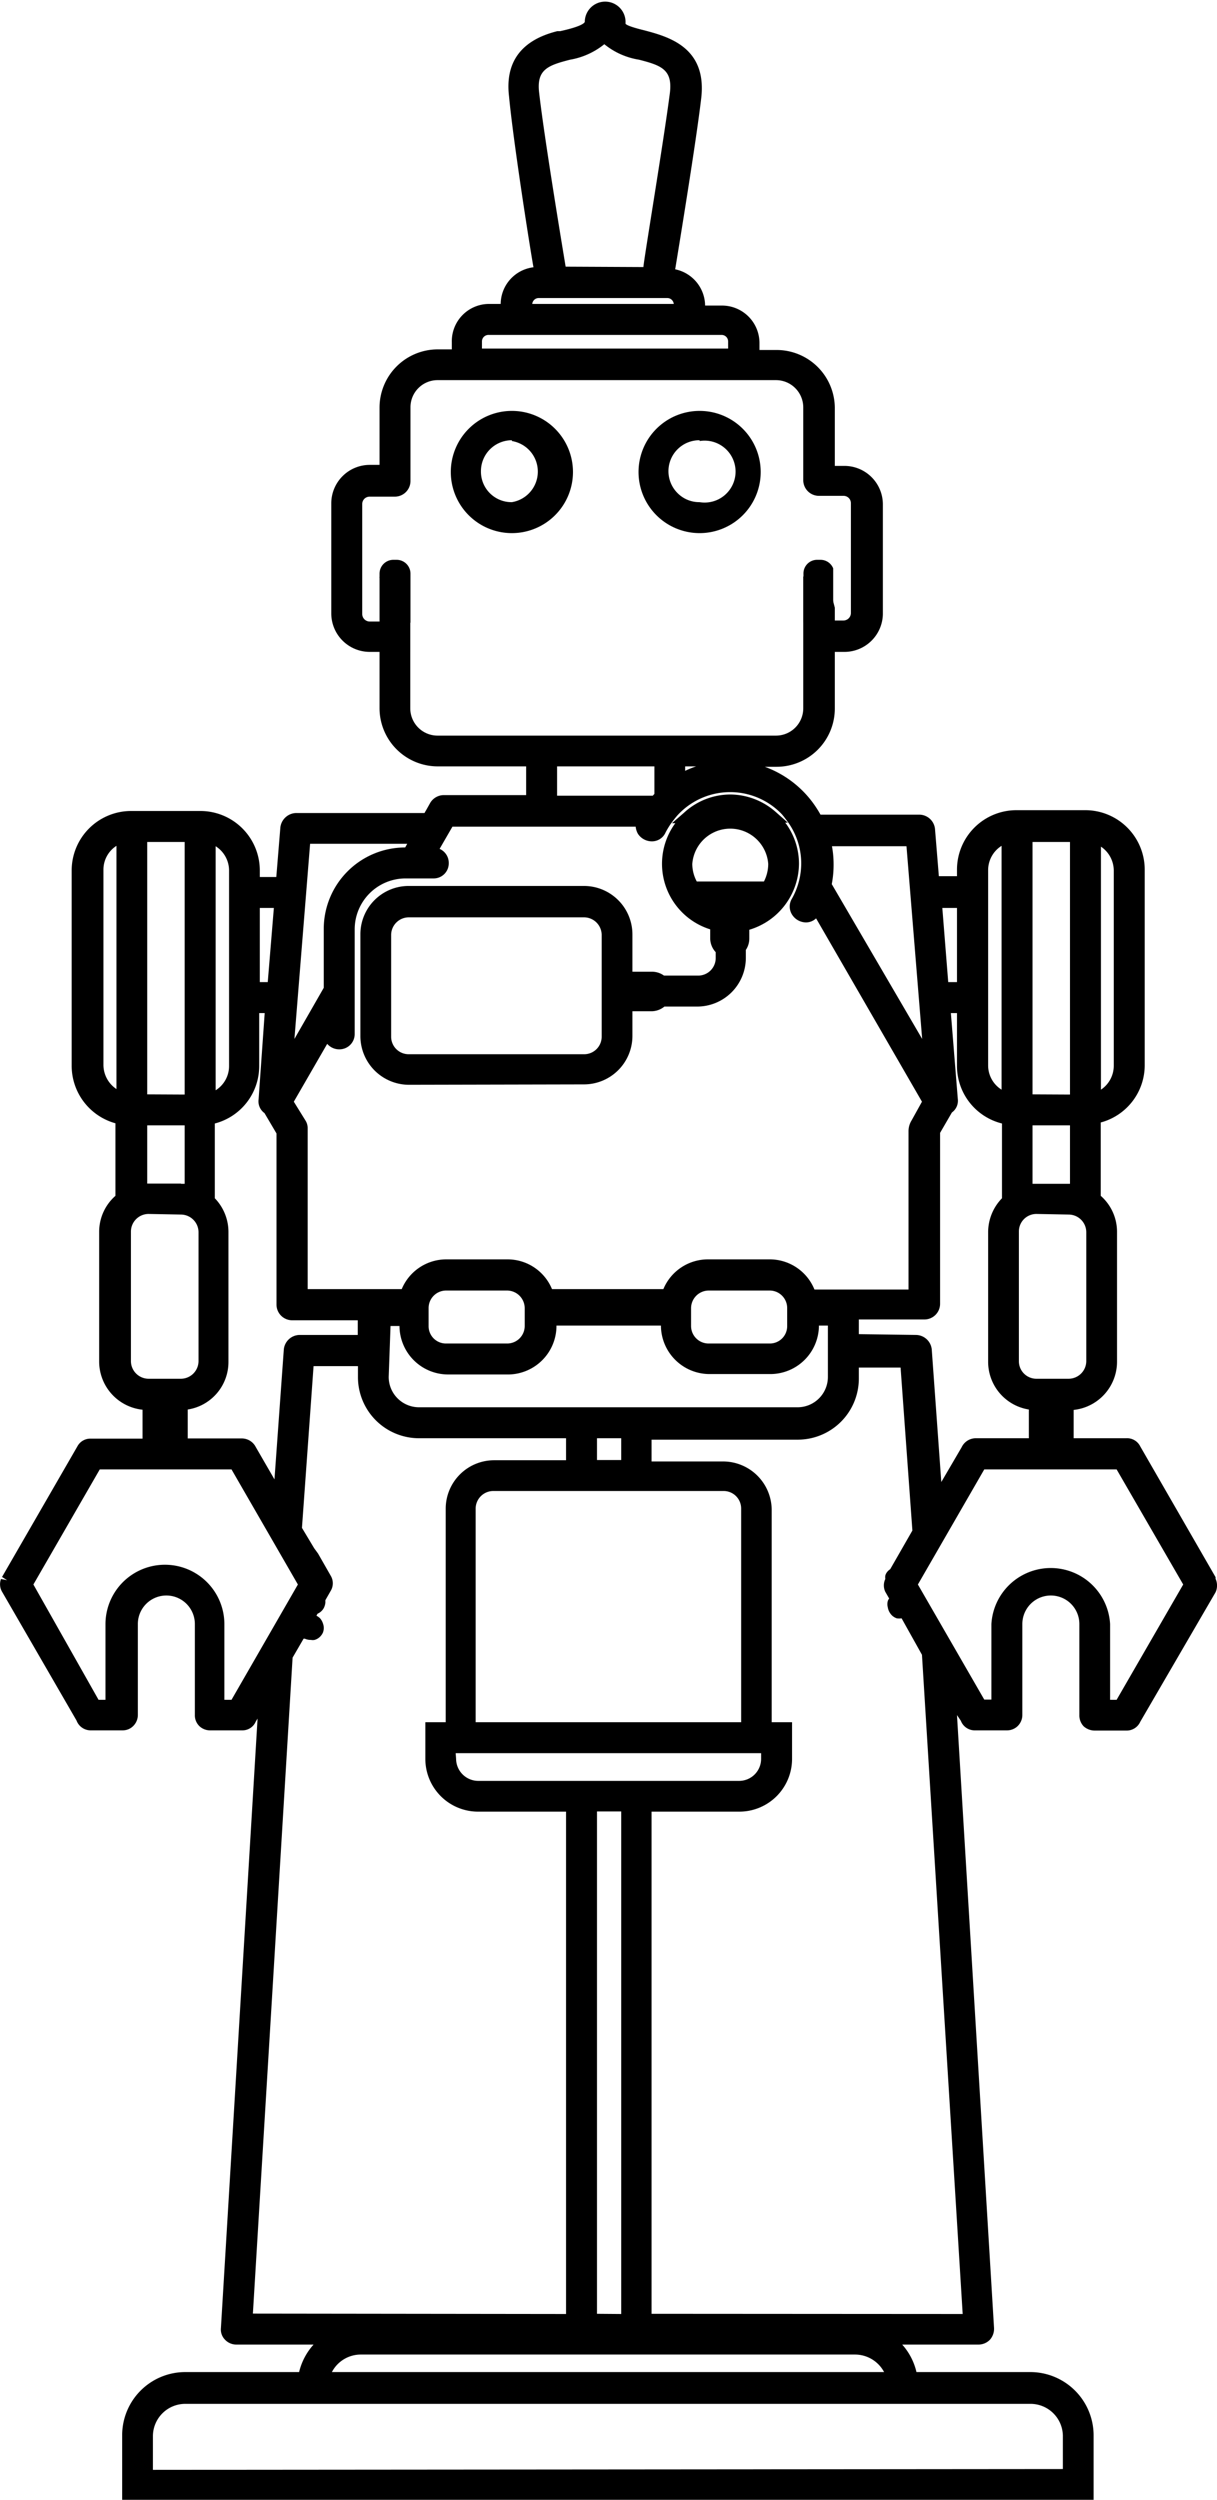 <svg id="レイヤー_1" data-name="レイヤー 1" xmlns="http://www.w3.org/2000/svg" xmlns:xlink="http://www.w3.org/1999/xlink" viewBox="0 0 59.77 122.71"><defs><style>.cls-1{fill:none;}.cls-2{clip-path:url(#clip-path);}</style><clipPath id="clip-path" transform="translate(0 0)"><rect class="cls-1" width="59.77" height="122.71"/></clipPath></defs><title>logo_MA</title><g class="cls-2"><path d="M33,40.41l.6-.52A3.36,3.36,0,0,1,35.87,39a3.4,3.4,0,0,1,2.23.86l.59.52Z" transform="translate(0 0)"/><path d="M20.08,53.25a2.39,2.39,0,0,1-2.38-2.38v-5a2.37,2.37,0,0,1,2.38-2.38h8.6a2.38,2.38,0,0,1,2.38,2.38v1.83H32a1,1,0,0,1,.61.19h1.67a.86.86,0,0,0,.87-.86v-.29a1,1,0,0,1-.27-.68v-.44a3.37,3.37,0,0,1-1.22-5.75l.08-.08H38l.09.08a3.36,3.36,0,0,1,1.15,2.52,3.41,3.41,0,0,1-2.44,3.25v.42a1,1,0,0,1-.17.57v.4a2.39,2.39,0,0,1-2.38,2.38H32.63a1,1,0,0,1-.65.23h-.92v1.21a2.38,2.38,0,0,1-2.38,2.38Zm0-8.22a.87.87,0,0,0-.87.86v5a.86.86,0,0,0,.87.86h8.6a.86.86,0,0,0,.87-.86v-5a.87.87,0,0,0-.87-.86Zm17.44-1.76a1.92,1.92,0,0,0,.21-.86,1.87,1.87,0,0,0-3.73,0,1.83,1.83,0,0,0,.22.86Z" transform="translate(0 0)"/><path d="M40.14,31.14a.68.68,0,0,1-.68-.68v-2.1a.78.78,0,0,1,.74-.68h.24L41,29.83v.67a.69.69,0,0,1-.67.64Z" transform="translate(0 0)"/><path d="M36.73,84.84Z" transform="translate(0 0)"/><polygon points="46.38 49.43 46.38 49.43 46.38 49.43 46.38 49.43"/><path d="M40.49,41.25" transform="translate(0 0)"/><path d="M40.36,30.5v-.6L40,28.41l-.54-.05v-.2a.67.67,0,0,1,.68-.68h.15a.67.67,0,0,1,.63.42h0v2.6l0,.07Z" transform="translate(0 0)"/><path d="M19.33,31.14a.69.69,0,0,1-.69-.68v-2.1a.79.79,0,0,1,.75-.68h.24l.51,2.15v.67a.7.7,0,0,1-.67.64Z" transform="translate(0 0)"/><path d="M19.55,30.5v-.6l-.36-1.49-.55-.05v-.2a.68.68,0,0,1,.69-.68h.15a.68.68,0,0,1,.68.68V30.5l0,.07Z" transform="translate(0 0)"/><path d="M6,122.71v-3.17a3.1,3.1,0,0,1,3.1-3.1h5.59a3.09,3.09,0,0,1,.71-1.35H11.6a.76.76,0,0,1-.55-.24.71.71,0,0,1-.2-.57l1.8-29.92-.09.15a.71.71,0,0,1-.68.43H10.33a.76.76,0,0,1-.53-.2.74.74,0,0,1-.23-.56V79.72a1.4,1.4,0,0,0-2.8,0v4.46a.76.76,0,0,1-.22.54.73.73,0,0,1-.53.22H4.46a.74.74,0,0,1-.7-.48L.11,78.15a.73.73,0,0,1-.06-.64l.3.06L.1,77.41,3.8,71a.72.72,0,0,1,.67-.38H7V69.2a2.38,2.38,0,0,1-2.13-2.36V60.47a2.35,2.35,0,0,1,.8-1.77V55.14a2.93,2.93,0,0,1-2.15-2.82V42.73a2.92,2.92,0,0,1,2.91-2.92H9.84a2.92,2.92,0,0,1,2.92,2.92v.32h.81l.2-2.44a.8.8,0,0,1,.76-.7h6.33l.05-.1H33.42l-.37.48a4.35,4.35,0,0,0-.36.57.73.73,0,0,1-.67.44.82.82,0,0,1-.69-.37.89.89,0,0,1-.11-.35h-9l-.63,1.09a.75.75,0,0,1,.45.7.74.74,0,0,1-.76.75H19.91a2.5,2.5,0,0,0-2.49,2.49v5.14a.75.75,0,0,1-.76.76.78.78,0,0,1-.59-.27l-1.64,2.84L15,55a.69.69,0,0,1,.11.39l0,7.89h4.62a2.37,2.37,0,0,1,2.19-1.46h3a2.36,2.36,0,0,1,2.19,1.46h5.47a2.37,2.37,0,0,1,2.19-1.46h3A2.37,2.37,0,0,1,40,63.3h4.62V55.54a1,1,0,0,1,.15-.54l.51-.92-5.2-9a.72.72,0,0,1-.5.2.82.82,0,0,1-.69-.4.74.74,0,0,1,0-.76,3.54,3.54,0,0,0,.46-1.74,3.48,3.48,0,0,0-.73-2.13l-.36-.48h1.9l.13.22h4.88a.78.78,0,0,1,.75.7l.19,2.32H47v-.32a2.92,2.92,0,0,1,2.92-2.92H53.3a2.92,2.92,0,0,1,2.92,2.92v9.59a2.91,2.91,0,0,1-2.16,2.82V58.7a2.35,2.35,0,0,1,.8,1.77v6.37a2.38,2.38,0,0,1-2.13,2.37V70.6h2.58A.72.72,0,0,1,56,71l3.7,6.42,0,.08a.8.8,0,0,1,0,.66L56,84.52a.73.73,0,0,1-.69.43H53.76a.81.81,0,0,1-.54-.21.77.77,0,0,1-.21-.55V79.72a1.4,1.4,0,1,0-2.8,0v4.46a.76.76,0,0,1-.24.56.75.75,0,0,1-.52.2H47.9a.73.73,0,0,1-.71-.47L47,84.19l1.82,30.09a.81.81,0,0,1-.2.57.78.78,0,0,1-.56.24H44.31a3.07,3.07,0,0,1,.7,1.35H50.6a3.11,3.11,0,0,1,3.11,3.1v3.17Zm46.2-1.51v-1.65A1.59,1.59,0,0,0,50.61,118H9.09a1.59,1.59,0,0,0-1.58,1.59v1.65Zm-8.78-4.76a1.62,1.62,0,0,0-1.41-.86H17.7a1.6,1.6,0,0,0-1.4.86ZM27.8,113.59V88.93H23.48a2.59,2.59,0,0,1-2.59-2.59v-1.8h1V74.05a2.38,2.38,0,0,1,2.38-2.37H27.8V70.6H20.58a3,3,0,0,1-3-3v-.54H15.4L14.83,75l.6,1,.19.26,0,0,.64,1.12a.72.72,0,0,1,0,.68l-.28.49v.13a.8.8,0,0,1-.07.24.62.62,0,0,1-.15.19.54.54,0,0,1-.16.1l-.06.1a.88.88,0,0,1,.17.12.7.7,0,0,1,.15.26.63.63,0,0,1,0,.45.69.69,0,0,1-.17.23.62.62,0,0,1-.24.13.45.45,0,0,1-.18,0,.7.7,0,0,1-.3-.06l-.06,0-.54.93-1.95,32.2Zm2.71,0V88.92H29.32v24.66Zm16.77,0-2-32.36-1-1.79a.78.78,0,0,1-.24,0,.64.64,0,0,1-.22-.13.72.72,0,0,1-.22-.42.57.57,0,0,1,0-.29.33.33,0,0,1,.07-.13l-.19-.33a.73.73,0,0,1,0-.63.59.59,0,0,1,0-.17.51.51,0,0,1,.12-.21.58.58,0,0,1,.12-.1l1.09-1.9-.58-8H42.18v.54a3,3,0,0,1-3,3H32v1.07h3.52a2.39,2.39,0,0,1,2.38,2.38V84.54h1v1.8a2.59,2.59,0,0,1-2.59,2.59H32v24.65ZM22.4,86.34a1.09,1.09,0,0,0,1.08,1.08H36.3a1.08,1.08,0,0,0,1.08-1.08v-.28h-15Zm14-1.8,0-10.49a.86.86,0,0,0-.86-.86H24.22a.87.87,0,0,0-.86.86V84.54Zm18.44-1.1,3.27-5.66-3.27-5.65H48.34l-3.26,5.65,3.26,5.65h.35V79.72a2.92,2.92,0,0,1,5.83,0v3.72Zm-50,0h.34V79.73a2.92,2.92,0,0,1,5.84,0v3.71h.35l3.26-5.66-3.26-5.65H4.9L1.64,77.78ZM45,65.53a.79.79,0,0,1,.76.7l.47,6.52,1-1.71a.77.77,0,0,1,.69-.44h2.61V69.19a2.37,2.37,0,0,1-2-2.35V60.48a2.39,2.39,0,0,1,.68-1.66V55.15A2.91,2.91,0,0,1,47,52.32V49.73h-.3l.34,4.21a.71.71,0,0,1-.29.67l-.58,1v8.4a.77.77,0,0,1-.76.76H42.18v.72ZM11.88,70.61a.77.77,0,0,1,.68.42l.92,1.59.46-6.39a.79.79,0,0,1,.76-.7h2.87v-.72H14.34a.77.77,0,0,1-.76-.76V55.64l-.59-1a.71.71,0,0,1-.29-.67L13,49.73h-.27v2.59a2.91,2.91,0,0,1-2.18,2.83v3.67a2.38,2.38,0,0,1,.67,1.66v6.36a2.36,2.36,0,0,1-2,2.35v1.42Zm18.63,1.06V70.6H29.32v1.07ZM19.09,67.59a1.49,1.49,0,0,0,1.49,1.49H39.17a1.49,1.49,0,0,0,1.49-1.49V65.07h-.44v0a2.39,2.39,0,0,1-2.38,2.38h-3a2.39,2.39,0,0,1-2.38-2.38v0H27.33v0A2.39,2.39,0,0,1,25,67.47h-3a2.39,2.39,0,0,1-2.38-2.38v0h-.44Zm31.81-8a.86.86,0,0,0-.86.86v6.37a.86.86,0,0,0,.86.86h1.59a.87.87,0,0,0,.86-.86V60.48a.87.87,0,0,0-.86-.86Zm-43.61,0a.87.87,0,0,0-.86.86v6.37a.87.87,0,0,0,.86.86h1.6a.87.87,0,0,0,.86-.86V60.48a.87.87,0,0,0-.86-.86ZM34.8,63.35a.87.87,0,0,0-.86.87v.87a.86.86,0,0,0,.86.86h3a.85.85,0,0,0,.86-.86v-.87a.86.86,0,0,0-.86-.87Zm-12.89,0a.86.86,0,0,0-.86.87v.87a.85.85,0,0,0,.86.86h3a.86.86,0,0,0,.86-.86v-.87a.87.87,0,0,0-.86-.87Zm28.8-5.24h1.84V55.24H50.71Zm-41.82,0h.18V55.24H7.23V58.1H8.89Zm43.66-4.38V41.33H50.71V53.72Zm-43.48,0V41.33H7.23V53.72Zm1.52-.21a1.4,1.4,0,0,0,.66-1.19V42.73a1.41,1.41,0,0,0-.66-1.19Zm38.6-12a1.41,1.41,0,0,0-.66,1.19v9.59a1.4,1.4,0,0,0,.66,1.19Zm-43.47,0a1.39,1.39,0,0,0-.64,1.17v9.59a1.43,1.43,0,0,0,.64,1.18ZM54.07,53.49a1.41,1.41,0,0,0,.63-1.17V42.73a1.42,1.42,0,0,0-.63-1.17ZM45.29,51l-.77-9.46H40.86a4.91,4.91,0,0,1,.08.86,5,5,0,0,1-.09,1ZM14.46,51l1.44-2.51V45.6a4,4,0,0,1,4-4l.1-.18H15.23ZM47,48.21V44.57h-.72l.29,3.64Zm-33.85,0,.3-3.64h-.69v3.64Z" transform="translate(0 0)"/><path d="M38.76,40.41l-.09-.12a3.51,3.51,0,0,0-5.62,0l-.09.12H20.57l.56-1a.78.78,0,0,1,.66-.38h4.05V37.62H21.49a2.86,2.86,0,0,1-2.85-2.85V32h-.48a1.89,1.89,0,0,1-1.89-1.89V24.7a1.89,1.89,0,0,1,1.89-1.88h.48V20a2.86,2.86,0,0,1,2.85-2.85h.7v-.35A1.83,1.83,0,0,1,24,14.92h.59a1.83,1.83,0,0,1,1.61-1.8C26,12,25.2,6.87,25,4.73c-.2-1.68.6-2.76,2.37-3.2l.14,0c1-.22,1.17-.38,1.21-.45a1,1,0,0,1,1-1,1,1,0,0,1,1,1.07c0,.1.6.26.89.33,1.17.31,3.12.81,2.83,3.33-.25,2.15-1.1,7.31-1.28,8.41a1.84,1.84,0,0,1,1.47,1.78h.83a1.84,1.84,0,0,1,1.84,1.83v.35h.84A2.86,2.86,0,0,1,41,20v2.87h.47a1.89,1.89,0,0,1,1.89,1.88v5.4A1.89,1.89,0,0,1,41.43,32H41v2.79a2.86,2.86,0,0,1-2.85,2.85h-.59A5.09,5.09,0,0,1,40.3,40l.25.44Zm-6.7-1.35.08-.09V37.62H27.36v1.44Zm1.59-1.22a4.35,4.35,0,0,1,.54-.22h-.54Zm-13.5-3.07a1.34,1.34,0,0,0,1.34,1.34H38.12a1.34,1.34,0,0,0,1.33-1.34V28.39l0-.09.6.06v2.1a.09.09,0,0,0,.08.08h.15a.08.08,0,0,0,.07-.08l.3,0h.78a.37.37,0,0,0,.36-.37V24.7a.36.36,0,0,0-.36-.36H40.21a.77.77,0,0,1-.76-.76V20a1.34,1.34,0,0,0-1.33-1.34H21.49A1.33,1.33,0,0,0,20.16,20v3.62a.77.77,0,0,1-.76.76H18.16a.36.36,0,0,0-.37.36v5.4a.37.37,0,0,0,.37.37h1.08a.09.09,0,0,0,.08.08h.15a.09.09,0,0,0,.08-.08h.6ZM35.76,17.11v-.35a.32.32,0,0,0-.32-.32H24a.32.32,0,0,0-.33.32v.35Zm-2.67-2.19a.32.32,0,0,0-.32-.29H26.46a.32.32,0,0,0-.32.29ZM31.6,13.11c0-.24,1-6.21,1.3-8.55.14-1.15-.43-1.35-1.52-1.63a3.59,3.59,0,0,1-1.7-.76A3.65,3.65,0,0,1,28,2.93c-1.09.28-1.66.48-1.52,1.63.27,2.37,1.26,8.28,1.3,8.53v0Z" transform="translate(0 0)"/><path d="M25.14,26.17a3,3,0,1,1,3-3,3,3,0,0,1-3,3m0-4.56a1.52,1.52,0,0,0-1.52,1.52,1.5,1.5,0,0,0,1.52,1.52,1.52,1.52,0,0,0,0-3" transform="translate(0 0)"/><path d="M34.36,26.17a3,3,0,1,1,3-3,3,3,0,0,1-3,3m0-4.56a1.52,1.52,0,0,0-1.08,2.6,1.5,1.5,0,0,0,1.08.44,1.52,1.52,0,1,0,0-3" transform="translate(0 0)"/></g></svg>